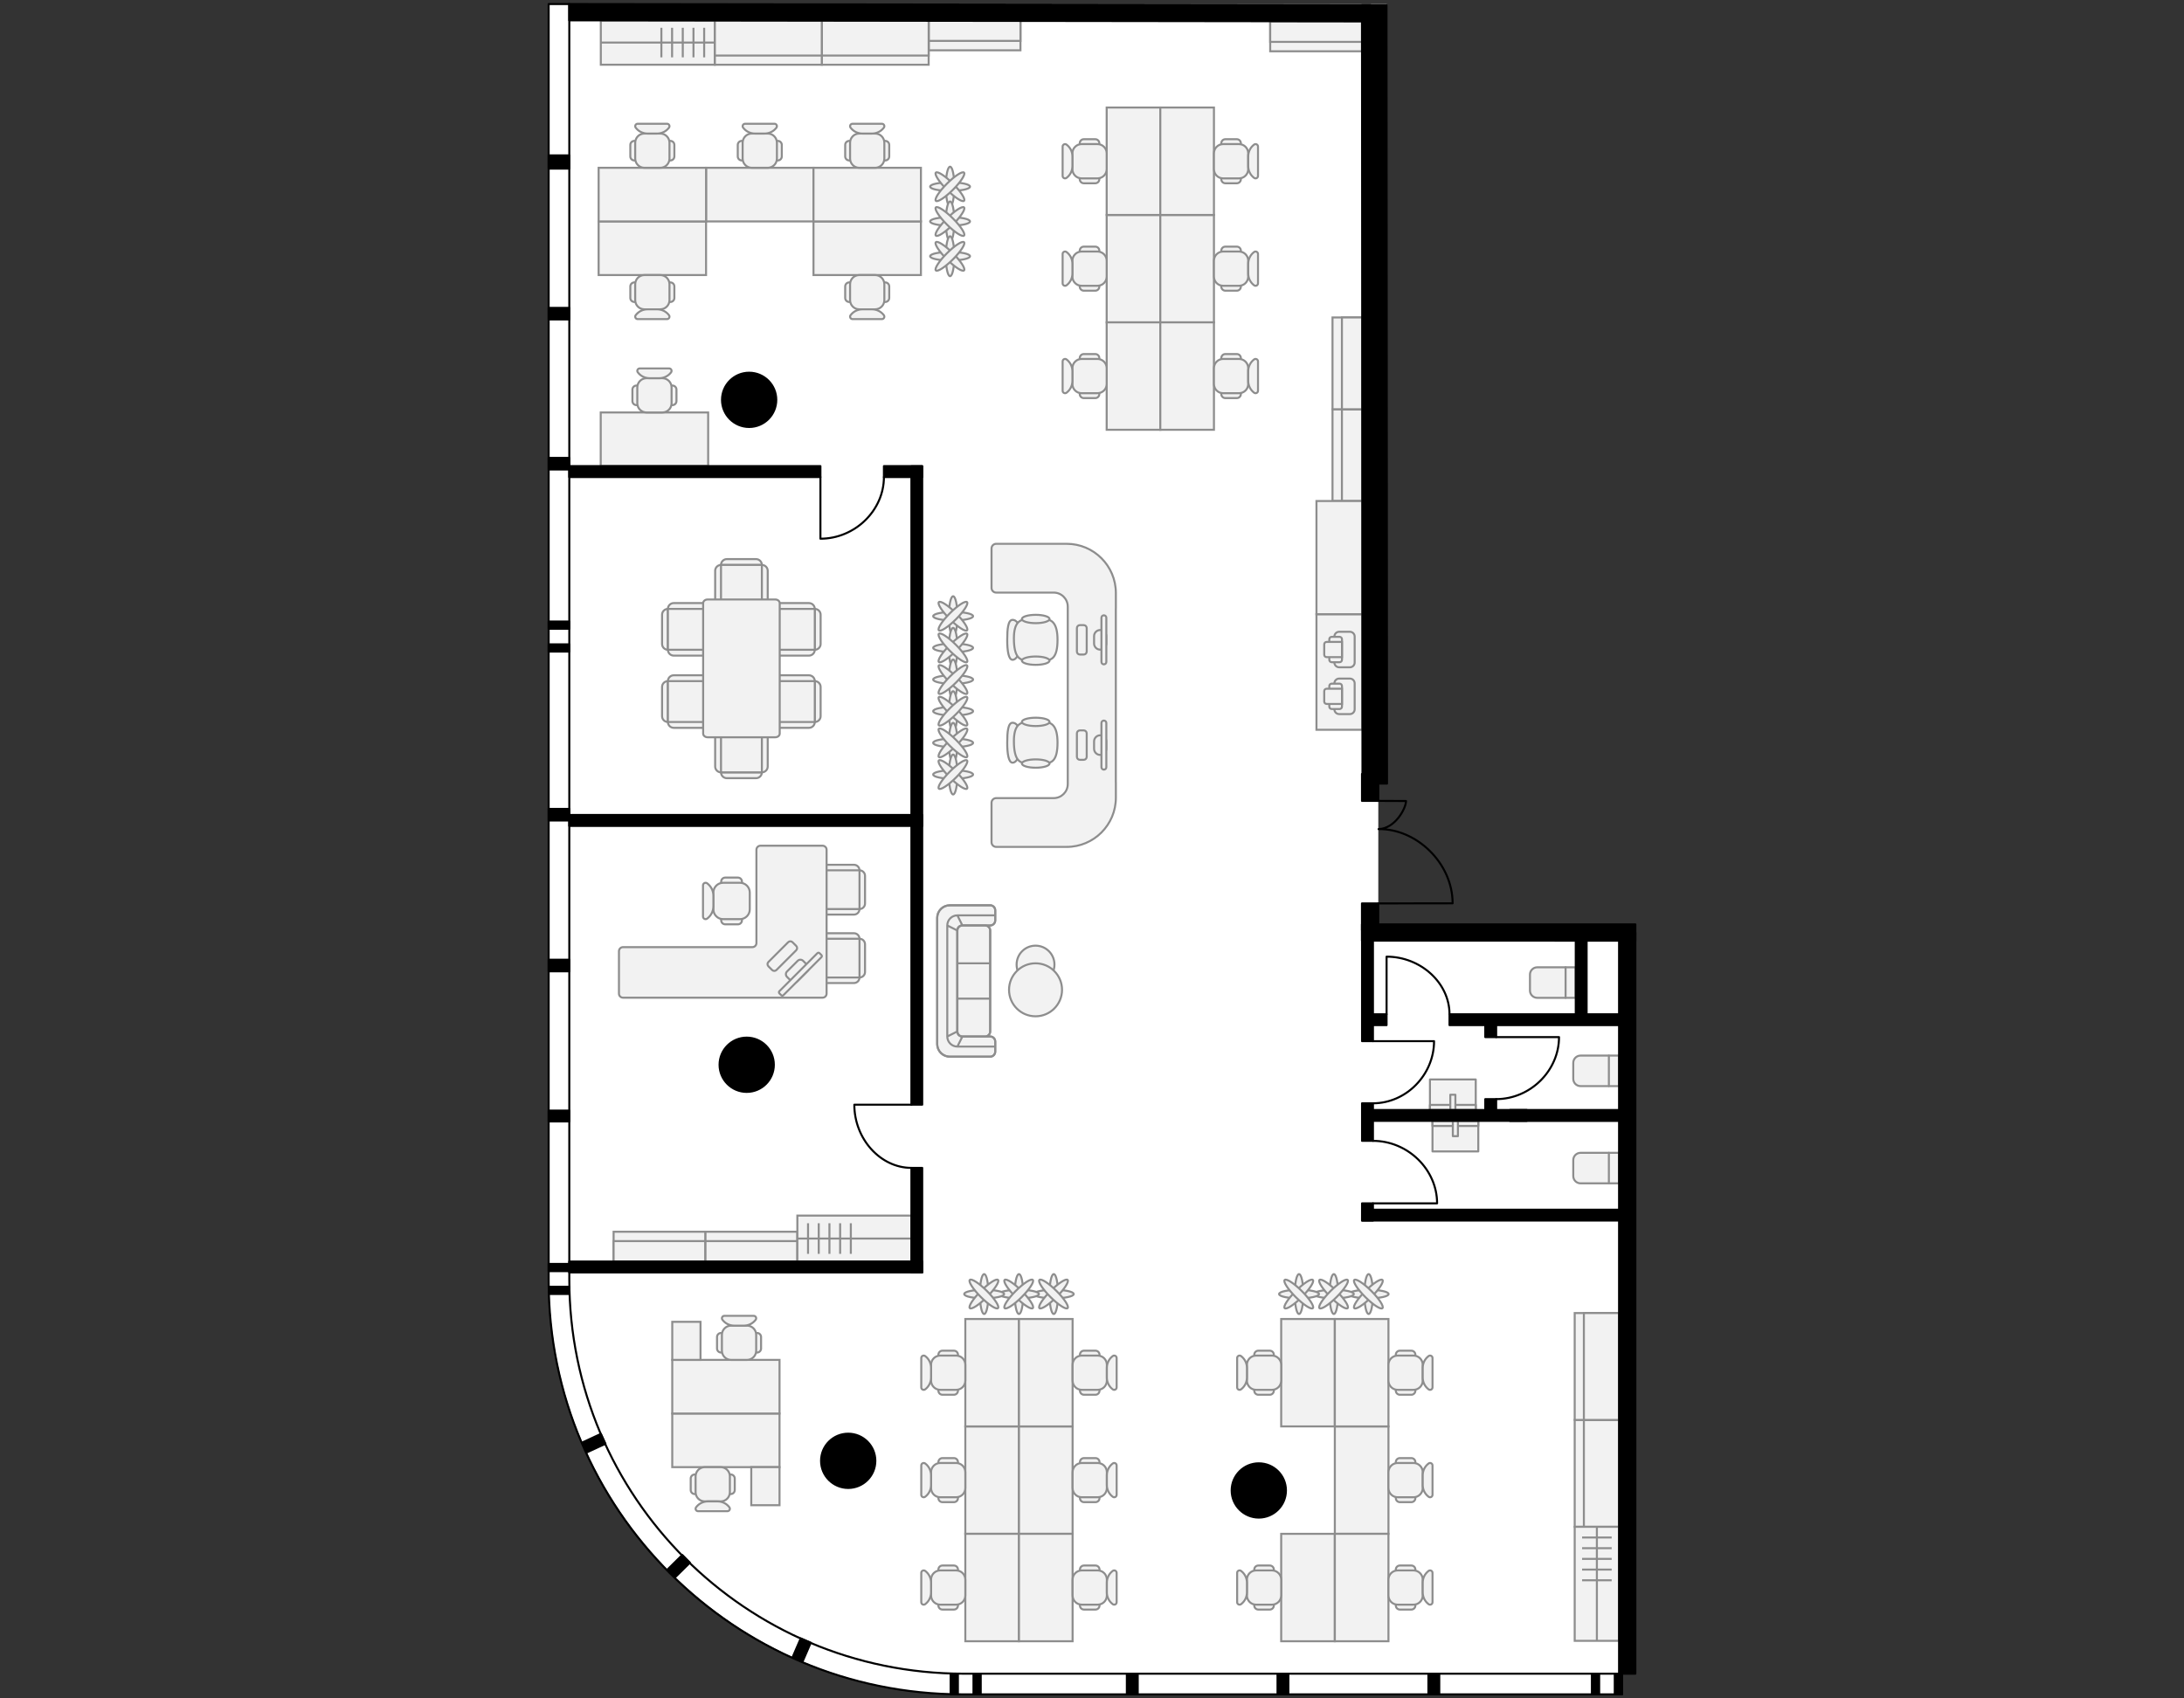 <?xml version="1.0" encoding="utf-8"?>
<!-- Generator: Adobe Illustrator 26.0.2, SVG Export Plug-In . SVG Version: 6.00 Build 0)  -->
<svg version="1.1" xmlns="http://www.w3.org/2000/svg" xmlns:xlink="http://www.w3.org/1999/xlink" x="0px" y="0px"
	 viewBox="0 0 540 420" style="enable-background:new 0 0 540 420;" xml:space="preserve">
<rect x="0" y="0" width="540" height="420" fill="#333333" stroke="none"/>
<style type="text/css">
	.st0{fill:#FFFFFF;}
	.st1{fill:none;stroke:#000000;stroke-width:0.5;stroke-linecap:round;stroke-linejoin:round;}
	.st2{fill:#F2F2F2;stroke:#8D8D8D;stroke-width:0.5;}
	.st3{fill:none;stroke:#8D8D8D;stroke-width:0.5;}
	.st4{fill:#F2F2F2;stroke:#8D8D8D;stroke-width:0.5;stroke-linecap:round;stroke-linejoin:round;}
	.st5{fill:#F2F2F2;stroke:#8D8D8D;stroke-width:0.5;stroke-linecap:round;stroke-linejoin:round;stroke-miterlimit:10;}
	.st6{fill:none;stroke:#8D8D8D;stroke-width:0.5;stroke-linecap:round;stroke-linejoin:round;stroke-miterlimit:10;}
	.st7{stroke:#000000;stroke-width:0.5;stroke-linecap:round;stroke-linejoin:round;}
	.st8{stroke:#000000;stroke-width:0.5;stroke-miterlimit:10;}
	.st9{stroke:#000000;stroke-width:0.5;stroke-linecap:round;stroke-linejoin:round;stroke-miterlimit:10;}
</style>
<g id="Floor">
	<path class="st0" d="M340.789,228.59v-34.805h2.071V1H135.654l0.126,311.557v4.111c0,56.515,46.151,102.33,102.666,102.33
		l4.506,0.001h158.094v-5.107l3.263-0.01l0.033-185.291L340.789,228.59z"/>
</g>
<g id="Windows">
	<path class="st1" d="M401.046,413.892H238.269c-53.852,0-97.507-43.655-97.507-97.507V1h-5.108v315.67
		c0,56.515,45.815,102.33,102.33,102.33h163.062V413.892z"/>
</g>
<g id="Furniture">
	<g>
		<path class="st2" d="M273.629,53.155h13.261v26.563h-13.261V53.155z"/>
		<path class="st2" d="M273.629,26.592h13.261v26.563h-13.261V26.592z"/>
		<path class="st2" d="M273.629,79.719h13.261v26.563h-13.261V79.719z"/>
		<path class="st2" d="M286.891,53.155h13.261v26.563h-13.261V53.155z"/>
		<path class="st2" d="M286.891,26.592h13.261v26.563h-13.261V26.592z"/>
		<path class="st2" d="M286.891,79.719h13.261v26.563h-13.261V79.719z"/>
		<g>
			<path class="st2" d="M305.809,98.447h-2.841c-0.552,0-1-0.448-1-1v-8.893c0-0.552,0.448-1,1-1h2.841c0.552,0,1,0.448,1,1v8.893
				C306.809,97.999,306.361,98.447,305.809,98.447z"/>
			<path class="st2" d="M306.351,97.237h-3.926c-1.255,0-2.273-1.018-2.273-2.273v-3.926c0-1.255,1.018-2.273,2.273-2.273h3.926
				c1.255,0,2.273,1.018,2.273,2.273v3.926C308.624,96.219,307.607,97.237,306.351,97.237z"/>
			<path class="st2" d="M310.077,88.885c0.399-0.299,0.968-0.015,0.968,0.484v7.262c0,0.499-0.569,0.783-0.968,0.484l0,0
				c-0.914-0.686-1.452-1.762-1.452-2.905V91.79C308.624,90.647,309.163,89.571,310.077,88.885L310.077,88.885z"/>
		</g>
		<g>
			<path class="st2" d="M305.809,71.884h-2.841c-0.552,0-1-0.448-1-1V61.99c0-0.552,0.448-1,1-1h2.841c0.552,0,1,0.448,1,1v8.893
				C306.809,71.436,306.361,71.884,305.809,71.884z"/>
			<path class="st2" d="M306.351,70.673h-3.926c-1.255,0-2.273-1.018-2.273-2.273v-3.926c0-1.255,1.018-2.273,2.273-2.273h3.926
				c1.255,0,2.273,1.018,2.273,2.273V68.4C308.624,69.655,307.607,70.673,306.351,70.673z"/>
			<path class="st2" d="M310.077,62.322c0.399-0.299,0.968-0.015,0.968,0.484v7.262c0,0.499-0.569,0.783-0.968,0.484l0,0
				c-0.914-0.686-1.452-1.762-1.452-2.905v-2.421C308.624,64.083,309.163,63.007,310.077,62.322L310.077,62.322z"/>
		</g>
		<g>
			<path class="st2" d="M305.809,45.32h-2.841c-0.552,0-1-0.448-1-1v-8.893c0-0.552,0.448-1,1-1h2.841c0.552,0,1,0.448,1,1v8.893
				C306.809,44.872,306.361,45.32,305.809,45.32z"/>
			<path class="st2" d="M306.351,44.11h-3.926c-1.255,0-2.273-1.018-2.273-2.273V37.91c0-1.255,1.018-2.273,2.273-2.273h3.926
				c1.255,0,2.273,1.018,2.273,2.273v3.926C308.624,43.092,307.607,44.11,306.351,44.11z"/>
			<path class="st2" d="M310.077,35.758c0.399-0.299,0.968-0.015,0.968,0.484v7.262c0,0.499-0.569,0.783-0.968,0.484l0,0
				c-0.914-0.686-1.452-1.762-1.452-2.905v-2.421C308.624,37.52,309.163,36.444,310.077,35.758L310.077,35.758z"/>
		</g>
		<g>
			<path class="st2" d="M267.972,98.447h2.841c0.552,0,1-0.448,1-1v-8.893c0-0.552-0.448-1-1-1h-2.841c-0.552,0-1,0.448-1,1v8.893
				C266.972,97.999,267.42,98.447,267.972,98.447z"/>
			<path class="st2" d="M267.43,97.237h3.926c1.255,0,2.273-1.018,2.273-2.273v-3.926c0-1.255-1.018-2.273-2.273-2.273h-3.926
				c-1.255,0-2.273,1.018-2.273,2.273v3.926C265.157,96.219,266.174,97.237,267.43,97.237z"/>
			<path class="st2" d="M263.704,88.885c0.914,0.686,1.452,1.762,1.452,2.905v2.421c0,1.143-0.538,2.219-1.452,2.905l0,0
				c-0.399,0.299-0.968,0.015-0.968-0.484v-7.262C262.736,88.871,263.305,88.586,263.704,88.885L263.704,88.885z"/>
		</g>
		<g>
			<path class="st2" d="M267.972,71.884h2.841c0.552,0,1-0.448,1-1V61.99c0-0.552-0.448-1-1-1h-2.841c-0.552,0-1,0.448-1,1v8.893
				C266.972,71.436,267.42,71.884,267.972,71.884z"/>
			<path class="st2" d="M267.43,70.673h3.926c1.255,0,2.273-1.018,2.273-2.273v-3.926c0-1.255-1.018-2.273-2.273-2.273h-3.926
				c-1.255,0-2.273,1.018-2.273,2.273V68.4C265.157,69.655,266.174,70.673,267.43,70.673z"/>
			<path class="st2" d="M263.704,62.322c0.914,0.686,1.452,1.762,1.452,2.905v2.421c0,1.143-0.538,2.219-1.452,2.905l0,0
				c-0.399,0.299-0.968,0.015-0.968-0.484v-7.262C262.736,62.307,263.305,62.023,263.704,62.322L263.704,62.322z"/>
		</g>
		<g>
			<path class="st2" d="M267.972,45.32h2.841c0.552,0,1-0.448,1-1v-8.893c0-0.552-0.448-1-1-1h-2.841c-0.552,0-1,0.448-1,1v8.893
				C266.972,44.872,267.42,45.32,267.972,45.32z"/>
			<path class="st2" d="M267.43,44.11h3.926c1.255,0,2.273-1.018,2.273-2.273V37.91c0-1.255-1.018-2.273-2.273-2.273h-3.926
				c-1.255,0-2.273,1.018-2.273,2.273v3.926C265.157,43.092,266.174,44.11,267.43,44.11z"/>
			<path class="st2" d="M263.704,35.758c0.914,0.686,1.452,1.762,1.452,2.905v2.421c0,1.143-0.538,2.219-1.452,2.905l0,0
				c-0.399,0.299-0.968,0.015-0.968-0.484v-7.262C262.736,35.744,263.305,35.459,263.704,35.758L263.704,35.758z"/>
		</g>
	</g>
	<g>
		<path class="st2" d="M148.53,115.261V102h26.563v13.261H148.53z"/>
		<g>
			<path class="st2" d="M167.258,96.343v2.841c0,0.552-0.448,1-1,1h-8.893c-0.552,0-1-0.448-1-1v-2.841c0-0.552,0.448-1,1-1h8.893
				C166.81,95.343,167.258,95.791,167.258,96.343z"/>
			<path class="st2" d="M166.048,95.801v3.926c0,1.255-1.018,2.273-2.273,2.273h-3.926c-1.255,0-2.273-1.018-2.273-2.273v-3.926
				c0-1.255,1.018-2.273,2.273-2.273h3.926C165.03,93.527,166.048,94.545,166.048,95.801z"/>
			<path class="st2" d="M157.696,92.075c-0.299-0.399-0.015-0.968,0.484-0.968h7.262c0.499,0,0.783,0.569,0.484,0.968l0,0
				c-0.686,0.914-1.762,1.452-2.905,1.452h-2.421C159.458,93.527,158.382,92.989,157.696,92.075L157.696,92.075z"/>
		</g>
	</g>
	<g>
		<path class="st2" d="M316.778,326.179h13.261v26.563h-13.261V326.179z"/>
		<path class="st2" d="M316.778,379.306h13.261v26.563h-13.261V379.306z"/>
		<path class="st2" d="M330.04,352.743h13.261v26.563H330.04V352.743z"/>
		<path class="st2" d="M330.039,326.179h13.261v26.563h-13.261V326.179z"/>
		<path class="st2" d="M330.039,379.306h13.261v26.563h-13.261V379.306z"/>
		<g>
			<path class="st2" d="M348.958,398.034h-2.841c-0.552,0-1-0.448-1-1v-8.893c0-0.552,0.448-1,1-1h2.841c0.552,0,1,0.448,1,1v8.893
				C349.958,397.587,349.51,398.034,348.958,398.034z"/>
			<path class="st2" d="M349.5,396.824h-3.926c-1.255,0-2.273-1.018-2.273-2.273v-3.926c0-1.255,1.018-2.273,2.273-2.273h3.926
				c1.255,0,2.273,1.018,2.273,2.273v3.926C351.773,395.806,350.756,396.824,349.5,396.824z"/>
			<path class="st2" d="M353.226,388.473c0.399-0.299,0.968-0.015,0.968,0.484v7.262c0,0.499-0.569,0.783-0.968,0.484l0,0
				c-0.914-0.686-1.452-1.762-1.452-2.905v-2.421C351.773,390.234,352.311,389.158,353.226,388.473L353.226,388.473z"/>
		</g>
		<g>
			<path class="st2" d="M348.958,371.471h-2.841c-0.552,0-1-0.448-1-1v-8.893c0-0.552,0.448-1,1-1h2.841c0.552,0,1,0.448,1,1v8.893
				C349.958,371.023,349.51,371.471,348.958,371.471z"/>
			<path class="st2" d="M349.5,370.261h-3.926c-1.255,0-2.273-1.018-2.273-2.273v-3.926c0-1.255,1.018-2.273,2.273-2.273h3.926
				c1.255,0,2.273,1.018,2.273,2.273v3.926C351.773,369.243,350.756,370.261,349.5,370.261z"/>
			<path class="st2" d="M353.226,361.909c0.399-0.299,0.968-0.015,0.968,0.484v7.262c0,0.499-0.569,0.783-0.968,0.484l0,0
				c-0.914-0.686-1.452-1.762-1.452-2.905v-2.421C351.773,363.671,352.311,362.595,353.226,361.909L353.226,361.909z"/>
		</g>
		<g>
			<path class="st2" d="M348.958,344.908h-2.841c-0.552,0-1-0.448-1-1v-8.893c0-0.552,0.448-1,1-1h2.841c0.552,0,1,0.448,1,1v8.893
				C349.958,344.46,349.51,344.908,348.958,344.908z"/>
			<path class="st2" d="M349.5,343.697h-3.926c-1.255,0-2.273-1.018-2.273-2.273v-3.926c0-1.255,1.018-2.273,2.273-2.273h3.926
				c1.255,0,2.273,1.018,2.273,2.273v3.926C351.773,342.68,350.756,343.697,349.5,343.697z"/>
			<path class="st2" d="M353.226,335.346c0.399-0.299,0.968-0.015,0.968,0.484v7.262c0,0.499-0.569,0.783-0.968,0.484l0,0
				c-0.914-0.686-1.452-1.762-1.452-2.905v-2.421C351.773,337.107,352.311,336.031,353.226,335.346L353.226,335.346z"/>
		</g>
		<g>
			<path class="st2" d="M311.121,398.034h2.841c0.552,0,1-0.448,1-1v-8.893c0-0.552-0.448-1-1-1h-2.841c-0.552,0-1,0.448-1,1v8.893
				C310.121,397.587,310.569,398.034,311.121,398.034z"/>
			<path class="st2" d="M310.579,396.824h3.926c1.255,0,2.273-1.018,2.273-2.273v-3.926c0-1.255-1.018-2.273-2.273-2.273h-3.926
				c-1.255,0-2.273,1.018-2.273,2.273v3.926C308.305,395.806,309.323,396.824,310.579,396.824z"/>
			<path class="st2" d="M306.853,388.473c0.914,0.686,1.452,1.762,1.452,2.905v2.421c0,1.143-0.538,2.219-1.452,2.905l0,0
				c-0.399,0.299-0.968,0.015-0.968-0.484v-7.262C305.885,388.458,306.454,388.174,306.853,388.473L306.853,388.473z"/>
		</g>
		<g>
			<path class="st2" d="M311.121,344.908h2.841c0.552,0,1-0.448,1-1v-8.893c0-0.552-0.448-1-1-1h-2.841c-0.552,0-1,0.448-1,1v8.893
				C310.121,344.46,310.569,344.908,311.121,344.908z"/>
			<path class="st2" d="M310.579,343.697h3.926c1.255,0,2.273-1.018,2.273-2.273v-3.926c0-1.255-1.018-2.273-2.273-2.273h-3.926
				c-1.255,0-2.273,1.018-2.273,2.273v3.926C308.305,342.68,309.323,343.697,310.579,343.697z"/>
			<path class="st2" d="M306.853,335.346c0.914,0.686,1.452,1.762,1.452,2.905v2.421c0,1.143-0.538,2.219-1.452,2.905l0,0
				c-0.399,0.299-0.968,0.015-0.968-0.484v-7.262C305.885,335.331,306.454,335.047,306.853,335.346L306.853,335.346z"/>
		</g>
	</g>
	<g>
		<g>
			<ellipse class="st2" cx="338.402" cy="320.01" rx="1.057" ry="4.931"/>
			<ellipse class="st2" cx="338.402" cy="320.01" rx="4.931" ry="1.057"/>
			
				<ellipse transform="matrix(0.707 -0.707 0.707 0.707 -127.166 333.015)" class="st2" cx="338.402" cy="320.01" rx="4.931" ry="1.057"/>
			
				<ellipse transform="matrix(0.707 -0.707 0.707 0.707 -127.166 333.015)" class="st2" cx="338.402" cy="320.01" rx="1.057" ry="4.931"/>
		</g>
		<g>
			<ellipse class="st2" cx="329.796" cy="320.01" rx="1.057" ry="4.931"/>
			<ellipse class="st2" cx="329.796" cy="320.01" rx="4.931" ry="1.057"/>
			
				<ellipse transform="matrix(0.707 -0.707 0.707 0.707 -129.686 326.93)" class="st2" cx="329.796" cy="320.01" rx="1.057" ry="4.931"/>
			
				<ellipse transform="matrix(0.707 -0.707 0.707 0.707 -129.686 326.93)" class="st2" cx="329.796" cy="320.01" rx="4.931" ry="1.057"/>
		</g>
		<g>
			<ellipse class="st2" cx="321.19" cy="320.01" rx="1.057" ry="4.931"/>
			<ellipse class="st2" cx="321.19" cy="320.01" rx="4.931" ry="1.057"/>
			
				<ellipse transform="matrix(0.707 -0.707 0.707 0.707 -132.207 320.845)" class="st2" cx="321.19" cy="320.01" rx="4.931" ry="1.057"/>
			
				<ellipse transform="matrix(0.707 -0.707 0.707 0.707 -132.207 320.845)" class="st2" cx="321.19" cy="320.01" rx="1.057" ry="4.931"/>
		</g>
	</g>
	<g>
		<path class="st2" d="M148.012,68.02V54.758h26.563V68.02H148.012z"/>
		<path class="st2" d="M201.139,68.02V54.758h26.563V68.02H201.139z"/>
		<path class="st2" d="M174.575,54.758V41.497h26.563v13.261H174.575z"/>
		<path class="st2" d="M148.012,54.758V41.497h26.563v13.261H148.012z"/>
		<path class="st2" d="M201.139,54.758V41.497h26.563v13.261H201.139z"/>
		<g>
			<path class="st2" d="M219.867,35.84v2.841c0,0.552-0.448,1-1,1h-8.893c-0.552,0-1-0.448-1-1V35.84c0-0.552,0.448-1,1-1h8.893
				C219.419,34.84,219.867,35.287,219.867,35.84z"/>
			<path class="st2" d="M218.657,35.297v3.926c0,1.255-1.018,2.273-2.273,2.273h-3.926c-1.255,0-2.273-1.018-2.273-2.273v-3.926
				c0-1.255,1.018-2.273,2.273-2.273h3.926C217.639,33.024,218.657,34.042,218.657,35.297z"/>
			<path class="st2" d="M210.305,31.572c-0.299-0.399-0.015-0.968,0.484-0.968h7.262c0.499,0,0.783,0.569,0.484,0.968l0,0
				c-0.686,0.914-1.762,1.452-2.905,1.452h-2.421C212.067,33.024,210.991,32.486,210.305,31.572L210.305,31.572z"/>
		</g>
		<g>
			<path class="st2" d="M193.304,35.84v2.841c0,0.552-0.448,1-1,1h-8.893c-0.552,0-1-0.448-1-1V35.84c0-0.552,0.448-1,1-1h8.893
				C192.856,34.84,193.304,35.287,193.304,35.84z"/>
			<path class="st2" d="M192.093,35.297v3.926c0,1.255-1.018,2.273-2.273,2.273h-3.926c-1.255,0-2.273-1.018-2.273-2.273v-3.926
				c0-1.255,1.018-2.273,2.273-2.273h3.926C191.076,33.024,192.093,34.042,192.093,35.297z"/>
			<path class="st2" d="M183.742,31.572c-0.299-0.399-0.015-0.968,0.484-0.968h7.262c0.499,0,0.783,0.569,0.484,0.968l0,0
				c-0.686,0.914-1.762,1.452-2.905,1.452h-2.421C185.503,33.024,184.427,32.486,183.742,31.572L183.742,31.572z"/>
		</g>
		<g>
			<path class="st2" d="M166.74,35.84v2.841c0,0.552-0.448,1-1,1h-8.893c-0.552,0-1-0.448-1-1V35.84c0-0.552,0.448-1,1-1h8.893
				C166.293,34.84,166.74,35.287,166.74,35.84z"/>
			<path class="st2" d="M165.53,35.297v3.926c0,1.255-1.018,2.273-2.273,2.273h-3.926c-1.255,0-2.273-1.018-2.273-2.273v-3.926
				c0-1.255,1.018-2.273,2.273-2.273h3.926C164.512,33.024,165.53,34.042,165.53,35.297z"/>
			<path class="st2" d="M157.178,31.572c-0.299-0.399-0.015-0.968,0.484-0.968h7.262c0.499,0,0.783,0.569,0.484,0.968l0,0
				c-0.686,0.914-1.762,1.452-2.905,1.452h-2.421C158.94,33.024,157.864,32.486,157.178,31.572L157.178,31.572z"/>
		</g>
		<g>
			<path class="st2" d="M219.867,73.677v-2.841c0-0.552-0.448-1-1-1h-8.893c-0.552,0-1,0.448-1,1v2.841c0,0.552,0.448,1,1,1h8.893
				C219.419,74.677,219.867,74.229,219.867,73.677z"/>
			<path class="st2" d="M218.657,74.219v-3.926c0-1.255-1.018-2.273-2.273-2.273h-3.926c-1.255,0-2.273,1.018-2.273,2.273v3.926
				c0,1.255,1.018,2.273,2.273,2.273h3.926C217.639,76.492,218.657,75.474,218.657,74.219z"/>
			<path class="st2" d="M210.305,77.945c0.686-0.914,1.762-1.452,2.905-1.452h2.421c1.143,0,2.219,0.538,2.905,1.452l0,0
				c0.299,0.399,0.015,0.968-0.484,0.968h-7.262C210.291,78.913,210.006,78.343,210.305,77.945L210.305,77.945z"/>
		</g>
		<g>
			<path class="st2" d="M166.74,73.677v-2.841c0-0.552-0.448-1-1-1h-8.893c-0.552,0-1,0.448-1,1v2.841c0,0.552,0.448,1,1,1h8.893
				C166.293,74.677,166.74,74.229,166.74,73.677z"/>
			<path class="st2" d="M165.53,74.219v-3.926c0-1.255-1.018-2.273-2.273-2.273h-3.926c-1.255,0-2.273,1.018-2.273,2.273v3.926
				c0,1.255,1.018,2.273,2.273,2.273h3.926C164.512,76.492,165.53,75.474,165.53,74.219z"/>
			<path class="st2" d="M157.178,77.945c0.686-0.914,1.762-1.452,2.905-1.452h2.421c1.143,0,2.219,0.538,2.905,1.452l0,0
				c0.299,0.399,0.015,0.968-0.484,0.968h-7.262C157.164,78.913,156.879,78.343,157.178,77.945L157.178,77.945z"/>
		</g>
		<g>
			<g>
				<ellipse class="st2" cx="234.907" cy="46.152" rx="4.931" ry="1.057"/>
				<ellipse class="st2" cx="234.907" cy="46.152" rx="1.057" ry="4.931"/>
				
					<ellipse transform="matrix(0.707 -0.707 0.707 0.707 36.168 179.622)" class="st2" cx="234.907" cy="46.152" rx="1.057" ry="4.931"/>
				
					<ellipse transform="matrix(0.707 -0.707 0.707 0.707 36.168 179.622)" class="st2" cx="234.907" cy="46.152" rx="4.931" ry="1.057"/>
			</g>
			<g>
				<ellipse class="st2" cx="234.907" cy="54.758" rx="4.931" ry="1.057"/>
				<ellipse class="st2" cx="234.907" cy="54.758" rx="1.057" ry="4.931"/>
				
					<ellipse transform="matrix(0.707 -0.707 0.707 0.707 30.083 182.143)" class="st2" cx="234.907" cy="54.758" rx="4.931" ry="1.057"/>
				
					<ellipse transform="matrix(0.707 -0.707 0.707 0.707 30.083 182.143)" class="st2" cx="234.907" cy="54.758" rx="1.057" ry="4.931"/>
			</g>
			<g>
				<ellipse class="st2" cx="234.907" cy="63.364" rx="4.931" ry="1.057"/>
				<ellipse class="st2" cx="234.907" cy="63.364" rx="1.057" ry="4.931"/>
				
					<ellipse transform="matrix(0.707 -0.707 0.707 0.707 23.998 184.663)" class="st2" cx="234.907" cy="63.364" rx="1.057" ry="4.931"/>
				
					<ellipse transform="matrix(0.707 -0.707 0.707 0.707 23.998 184.663)" class="st2" cx="234.907" cy="63.364" rx="4.931" ry="1.057"/>
			</g>
		</g>
	</g>
	<g>
		<path class="st2" d="M238.679,352.743h13.261v26.563h-13.261V352.743z"/>
		<path class="st2" d="M238.679,326.179h13.261v26.563h-13.261V326.179z"/>
		<path class="st2" d="M238.679,379.306h13.261v26.563h-13.261V379.306z"/>
		<path class="st2" d="M251.941,352.743h13.261v26.563h-13.261V352.743z"/>
		<path class="st2" d="M251.941,326.179h13.261v26.563h-13.261V326.179z"/>
		<path class="st2" d="M251.941,379.306h13.261v26.563h-13.261V379.306z"/>
		<g>
			<path class="st2" d="M270.859,398.034h-2.841c-0.552,0-1-0.448-1-1v-8.893c0-0.552,0.448-1,1-1h2.841c0.552,0,1,0.448,1,1v8.893
				C271.859,397.587,271.411,398.034,270.859,398.034z"/>
			<path class="st2" d="M271.402,396.824h-3.926c-1.255,0-2.273-1.018-2.273-2.273v-3.926c0-1.255,1.018-2.273,2.273-2.273h3.926
				c1.255,0,2.273,1.018,2.273,2.273v3.926C273.675,395.806,272.657,396.824,271.402,396.824z"/>
			<path class="st2" d="M275.127,388.473c0.399-0.299,0.968-0.015,0.968,0.484v7.262c0,0.499-0.569,0.783-0.968,0.484l0,0
				c-0.914-0.686-1.452-1.762-1.452-2.905v-2.421C273.675,390.234,274.213,389.158,275.127,388.473L275.127,388.473z"/>
		</g>
		<g>
			<path class="st2" d="M270.859,371.471h-2.841c-0.552,0-1-0.448-1-1v-8.893c0-0.552,0.448-1,1-1h2.841c0.552,0,1,0.448,1,1v8.893
				C271.859,371.023,271.411,371.471,270.859,371.471z"/>
			<path class="st2" d="M271.402,370.261h-3.926c-1.255,0-2.273-1.018-2.273-2.273v-3.926c0-1.255,1.018-2.273,2.273-2.273h3.926
				c1.255,0,2.273,1.018,2.273,2.273v3.926C273.675,369.243,272.657,370.261,271.402,370.261z"/>
			<path class="st2" d="M275.127,361.909c0.399-0.299,0.968-0.015,0.968,0.484v7.262c0,0.499-0.569,0.783-0.968,0.484l0,0
				c-0.914-0.686-1.452-1.762-1.452-2.905v-2.421C273.675,363.671,274.213,362.595,275.127,361.909L275.127,361.909z"/>
		</g>
		<g>
			<path class="st2" d="M270.859,344.908h-2.841c-0.552,0-1-0.448-1-1v-8.893c0-0.552,0.448-1,1-1h2.841c0.552,0,1,0.448,1,1v8.893
				C271.859,344.46,271.411,344.908,270.859,344.908z"/>
			<path class="st2" d="M271.402,343.697h-3.926c-1.255,0-2.273-1.018-2.273-2.273v-3.926c0-1.255,1.018-2.273,2.273-2.273h3.926
				c1.255,0,2.273,1.018,2.273,2.273v3.926C273.675,342.68,272.657,343.697,271.402,343.697z"/>
			<path class="st2" d="M275.127,335.346c0.399-0.299,0.968-0.015,0.968,0.484v7.262c0,0.499-0.569,0.783-0.968,0.484l0,0
				c-0.914-0.686-1.452-1.762-1.452-2.905v-2.421C273.675,337.107,274.213,336.031,275.127,335.346L275.127,335.346z"/>
		</g>
		<g>
			<path class="st2" d="M233.022,398.034h2.841c0.552,0,1-0.448,1-1v-8.893c0-0.552-0.448-1-1-1h-2.841c-0.552,0-1,0.448-1,1v8.893
				C232.022,397.587,232.47,398.034,233.022,398.034z"/>
			<path class="st2" d="M232.48,396.824h3.926c1.255,0,2.273-1.018,2.273-2.273v-3.926c0-1.255-1.018-2.273-2.273-2.273h-3.926
				c-1.255,0-2.273,1.018-2.273,2.273v3.926C230.207,395.806,231.225,396.824,232.48,396.824z"/>
			<path class="st2" d="M228.754,388.473c0.914,0.686,1.452,1.762,1.452,2.905v2.421c0,1.143-0.538,2.219-1.452,2.905l0,0
				c-0.399,0.299-0.968,0.015-0.968-0.484v-7.262C227.786,388.458,228.356,388.174,228.754,388.473L228.754,388.473z"/>
		</g>
		<g>
			<path class="st2" d="M233.022,371.471h2.841c0.552,0,1-0.448,1-1v-8.893c0-0.552-0.448-1-1-1h-2.841c-0.552,0-1,0.448-1,1v8.893
				C232.022,371.023,232.47,371.471,233.022,371.471z"/>
			<path class="st2" d="M232.48,370.261h3.926c1.255,0,2.273-1.018,2.273-2.273v-3.926c0-1.255-1.018-2.273-2.273-2.273h-3.926
				c-1.255,0-2.273,1.018-2.273,2.273v3.926C230.207,369.243,231.225,370.261,232.48,370.261z"/>
			<path class="st2" d="M228.754,361.909c0.914,0.686,1.452,1.762,1.452,2.905v2.421c0,1.143-0.538,2.219-1.452,2.905l0,0
				c-0.399,0.299-0.968,0.015-0.968-0.484v-7.262C227.786,361.895,228.356,361.61,228.754,361.909L228.754,361.909z"/>
		</g>
		<g>
			<path class="st2" d="M233.022,344.908h2.841c0.552,0,1-0.448,1-1v-8.893c0-0.552-0.448-1-1-1h-2.841c-0.552,0-1,0.448-1,1v8.893
				C232.022,344.46,232.47,344.908,233.022,344.908z"/>
			<path class="st2" d="M232.48,343.697h3.926c1.255,0,2.273-1.018,2.273-2.273v-3.926c0-1.255-1.018-2.273-2.273-2.273h-3.926
				c-1.255,0-2.273,1.018-2.273,2.273v3.926C230.207,342.68,231.225,343.697,232.48,343.697z"/>
			<path class="st2" d="M228.754,335.346c0.914,0.686,1.452,1.762,1.452,2.905v2.421c0,1.143-0.538,2.219-1.452,2.905l0,0
				c-0.399,0.299-0.968,0.015-0.968-0.484v-7.262C227.786,335.331,228.356,335.047,228.754,335.346L228.754,335.346z"/>
		</g>
	</g>
	<g>
		<g>
			<ellipse class="st2" cx="260.547" cy="320.01" rx="1.057" ry="4.931"/>
			<ellipse class="st2" cx="260.547" cy="320.01" rx="4.931" ry="1.057"/>
			
				<ellipse transform="matrix(0.707 -0.707 0.707 0.707 -149.969 277.963)" class="st2" cx="260.547" cy="320.01" rx="4.931" ry="1.057"/>
			
				<ellipse transform="matrix(0.707 -0.707 0.707 0.707 -149.969 277.963)" class="st2" cx="260.547" cy="320.01" rx="1.057" ry="4.931"/>
		</g>
		<g>
			<ellipse class="st2" cx="251.941" cy="320.01" rx="1.057" ry="4.931"/>
			<ellipse class="st2" cx="251.941" cy="320.01" rx="4.931" ry="1.057"/>
			
				<ellipse transform="matrix(0.707 -0.707 0.707 0.707 -152.49 271.878)" class="st2" cx="251.941" cy="320.01" rx="1.057" ry="4.931"/>
			
				<ellipse transform="matrix(0.707 -0.707 0.707 0.707 -152.49 271.878)" class="st2" cx="251.941" cy="320.01" rx="4.931" ry="1.057"/>
		</g>
		<g>
			<ellipse class="st2" cx="243.335" cy="320.01" rx="1.057" ry="4.931"/>
			<ellipse class="st2" cx="243.335" cy="320.01" rx="4.931" ry="1.057"/>
			
				<ellipse transform="matrix(0.707 -0.707 0.707 0.707 -155.01 265.793)" class="st2" cx="243.335" cy="320.01" rx="4.931" ry="1.057"/>
			
				<ellipse transform="matrix(0.707 -0.707 0.707 0.707 -155.01 265.793)" class="st2" cx="243.335" cy="320.01" rx="1.057" ry="4.931"/>
		</g>
	</g>
	<g>
		<g>
			<rect x="389.35" y="351.137" class="st2" width="10.968" height="26.431"/>
			<rect x="391.62" y="351.137" class="st2" width="8.697" height="26.431"/>
		</g>
		<g>
			<rect x="389.35" y="324.706" class="st2" width="10.968" height="26.431"/>
			<rect x="391.62" y="324.706" class="st2" width="8.697" height="26.431"/>
		</g>
		<g>
			<rect x="389.35" y="377.568" class="st2" width="10.968" height="28.198"/>
			<line class="st3" x1="391.178" y1="380.213" x2="398.489" y2="380.213"/>
			<line class="st3" x1="391.178" y1="382.857" x2="398.489" y2="382.857"/>
			<line class="st3" x1="391.178" y1="385.502" x2="398.489" y2="385.502"/>
			<line class="st3" x1="391.178" y1="388.147" x2="398.489" y2="388.147"/>
			<line class="st3" x1="391.178" y1="390.791" x2="398.489" y2="390.791"/>
			<line class="st3" x1="394.833" y1="377.568" x2="394.833" y2="405.766"/>
		</g>
	</g>
	<g>
		<g id="Диван_00000005951554749161252250000009504419119554576318_">
			<path class="st2" d="M234.842,223.869c-1.723,0-3.12,1.397-3.12,3.12v31.198c0,1.723,1.397,3.12,3.12,3.12h9.983
				c0.689,0,1.248-0.558,1.248-1.248v-2.496c0-0.689-0.559-1.248-1.248-1.248h-6.864c-0.689,0-1.248-0.558-1.248-1.248v-24.959
				c0-0.689,0.559-1.248,1.248-1.248h6.864c0.689,0,1.248-0.558,1.248-1.248v-2.496c0-0.689-0.559-1.248-1.248-1.248H234.842z"/>
			<path class="st2" d="M237.962,228.861c-0.689,0-1.248,0.558-1.248,1.248v8.112v8.736v8.112c0,0.689,0.559,1.248,1.248,1.248
				h5.616c0.689,0,1.248-0.558,1.248-1.248v-8.112v-8.736v-8.112c0-0.689-0.559-1.248-1.248-1.248H237.962z"/>
			<path class="st3" d="M246.073,227.613v-2.496c0-0.689-0.559-1.248-1.248-1.248h-9.983c-1.723,0-3.12,1.397-3.12,3.12v31.198
				c0,1.723,1.397,3.12,3.12,3.12h9.983c0.689,0,1.248-0.558,1.248-1.248v-2.496 M237.962,256.316h6.864
				c0.689,0,1.248,0.558,1.248,1.248 M236.714,258.811h9.359v-1.248 M236.714,255.068v-24.959 M237.962,228.861
				c-0.689,0-1.248,0.558-1.248,1.248 M236.714,238.221v-8.112 M234.218,228.861l2.496,1.248 M246.073,227.613
				c0,0.689-0.559,1.248-1.248,1.248h-6.864 M244.825,238.221v-8.112c0-0.689-0.559-1.248-1.248-1.248h-5.616 M236.714,226.365
				l1.248,2.496 M236.714,226.365h9.359v1.248 M237.962,256.316c-0.689,0-1.248-0.558-1.248-1.248 M236.714,246.956v8.112
				 M234.218,256.316l2.496-1.248 M244.825,246.956v8.112c0,0.689-0.559,1.248-1.248,1.248h-5.616 M236.714,258.811l1.248-2.496
				 M234.218,228.861v27.454 M236.714,258.811c-1.378,0-2.496-1.117-2.496-2.496 M236.714,226.365c-1.378,0-2.496,1.118-2.496,2.496
				 M244.825,238.221h-8.112 M236.714,246.956v-8.736 M244.825,246.956v-8.736 M244.825,246.956h-8.112"/>
		</g>
		<g id="Столик_00000176740853729442922540000004828366919722373029_">
			<circle id="Ellipse_10_00000065065295533466318190000013697929693465025460_" class="st2" cx="256.039" cy="238.533" r="4.68"/>
			<circle id="Ellipse_9_00000096754152418673295220000006170214796962908341_" class="st2" cx="256.039" cy="244.772" r="6.552"/>
		</g>
	</g>
	<g>
		<g>
			<ellipse class="st2" cx="235.663" cy="152.38" rx="4.931" ry="1.057"/>
			<ellipse class="st2" cx="235.663" cy="152.38" rx="1.057" ry="4.931"/>
			
				<ellipse transform="matrix(0.707 -0.707 0.707 0.707 -38.725 211.27)" class="st2" cx="235.663" cy="152.38" rx="1.057" ry="4.931"/>
			
				<ellipse transform="matrix(0.707 -0.707 0.707 0.707 -38.725 211.27)" class="st2" cx="235.663" cy="152.38" rx="4.931" ry="1.057"/>
		</g>
		<g>
			<ellipse class="st2" cx="235.663" cy="160.211" rx="4.931" ry="1.057"/>
			<ellipse class="st2" cx="235.663" cy="160.211" rx="1.057" ry="4.931"/>
			
				<ellipse transform="matrix(0.707 -0.707 0.707 0.707 -44.262 213.563)" class="st2" cx="235.663" cy="160.211" rx="4.931" ry="1.057"/>
			
				<ellipse transform="matrix(0.707 -0.707 0.707 0.707 -44.262 213.563)" class="st2" cx="235.663" cy="160.211" rx="1.057" ry="4.931"/>
		</g>
		<g>
			<ellipse class="st2" cx="235.663" cy="168.042" rx="4.931" ry="1.057"/>
			<ellipse class="st2" cx="235.663" cy="168.042" rx="1.057" ry="4.931"/>
			
				<ellipse transform="matrix(0.707 -0.707 0.707 0.707 -49.799 215.857)" class="st2" cx="235.663" cy="168.042" rx="1.057" ry="4.931"/>
			
				<ellipse transform="matrix(0.707 -0.707 0.707 0.707 -49.799 215.857)" class="st2" cx="235.663" cy="168.042" rx="4.931" ry="1.057"/>
		</g>
		<g>
			<ellipse class="st2" cx="235.663" cy="175.872" rx="4.931" ry="1.057"/>
			<ellipse class="st2" cx="235.663" cy="175.872" rx="1.057" ry="4.931"/>
			
				<ellipse transform="matrix(0.707 -0.707 0.707 0.707 -55.337 218.151)" class="st2" cx="235.663" cy="175.872" rx="1.057" ry="4.931"/>
			
				<ellipse transform="matrix(0.707 -0.707 0.707 0.707 -55.337 218.151)" class="st2" cx="235.663" cy="175.872" rx="4.931" ry="1.057"/>
		</g>
		<g>
			<ellipse class="st2" cx="235.663" cy="183.703" rx="4.931" ry="1.057"/>
			<ellipse class="st2" cx="235.663" cy="183.703" rx="1.057" ry="4.931"/>
			
				<ellipse transform="matrix(0.707 -0.707 0.707 0.707 -60.874 220.444)" class="st2" cx="235.663" cy="183.703" rx="4.931" ry="1.057"/>
			
				<ellipse transform="matrix(0.707 -0.707 0.707 0.707 -60.874 220.444)" class="st2" cx="235.663" cy="183.703" rx="1.057" ry="4.931"/>
		</g>
		<g>
			<ellipse class="st2" cx="235.663" cy="191.534" rx="4.931" ry="1.057"/>
			<ellipse class="st2" cx="235.663" cy="191.534" rx="1.057" ry="4.931"/>
			
				<ellipse transform="matrix(0.707 -0.707 0.707 0.707 -66.411 222.738)" class="st2" cx="235.663" cy="191.534" rx="1.057" ry="4.931"/>
			
				<ellipse transform="matrix(0.707 -0.707 0.707 0.707 -66.411 222.738)" class="st2" cx="235.663" cy="191.534" rx="4.931" ry="1.057"/>
		</g>
	</g>
	<g>
		<path class="st4" d="M264.007,193.889c0,1.921-1.557,3.478-3.478,3.478h-14.212c-0.64,0-1.159,0.519-1.159,1.159v9.749
			c0,0.64,0.519,1.159,1.159,1.159l17.41,0c6.723,0,12.174-5.45,12.174-12.174v-3.784h-0.009v-43.039h0.009v-3.784
			c0-6.723-5.45-12.174-12.174-12.174h-17.41c-0.64,0-1.159,0.519-1.159,1.159v9.749c0,0.64,0.519,1.159,1.159,1.159h14.212
			c1.921,0,3.478,1.557,3.478,3.478V193.889z"/>
		<g>
			<path class="st4" d="M267.948,187.897h-0.939c-0.411,0-0.743-0.333-0.743-0.743v-5.792c0-0.411,0.333-0.743,0.743-0.743h0.939
				c0.411,0,0.743,0.333,0.743,0.743v5.792C268.692,187.564,268.359,187.897,267.948,187.897z"/>
			<path class="st4" d="M272.028,186.684L272.028,186.684c-0.838,0-1.516-0.679-1.516-1.516v-1.82c0-0.838,0.679-1.516,1.516-1.516
				l0,0c0.838,0,1.516,0.679,1.516,1.516v1.82C273.544,186.005,272.865,186.684,272.028,186.684z"/>
			<path class="st4" d="M272.938,190.323L272.938,190.323c-0.335,0-0.607-0.272-0.607-0.607v-10.919
				c0-0.335,0.272-0.607,0.607-0.607l0,0c0.335,0,0.607,0.272,0.607,0.607v10.919C273.544,190.052,273.273,190.323,272.938,190.323z
				"/>
		</g>
		<g>
			<path class="st4" d="M267.948,161.865h-0.939c-0.411,0-0.743-0.333-0.743-0.743v-5.792c0-0.411,0.333-0.743,0.743-0.743h0.939
				c0.411,0,0.743,0.333,0.743,0.743v5.792C268.692,161.532,268.359,161.865,267.948,161.865z"/>
			<path class="st4" d="M272.028,160.652L272.028,160.652c-0.838,0-1.516-0.679-1.516-1.516v-1.82c0-0.838,0.679-1.516,1.516-1.516
				l0,0c0.838,0,1.516,0.679,1.516,1.516v1.82C273.544,159.973,272.865,160.652,272.028,160.652z"/>
			<path class="st4" d="M272.938,164.292L272.938,164.292c-0.335,0-0.607-0.272-0.607-0.607v-10.919
				c0-0.335,0.272-0.607,0.607-0.607l0,0c0.335,0,0.607,0.272,0.607,0.607v10.919C273.544,164.02,273.273,164.292,272.938,164.292z"
				/>
		</g>
		<g>
			<path class="st4" d="M252.667,183.667c0,1.064-0.759,4.94-2.301,4.94c-0.994,0-1.328-2.211-1.328-4.939s0.218-4.939,1.328-4.939
				C252.183,178.729,252.667,182.448,252.667,183.667z"/>
			<path class="st4" d="M258.496,188.714h-4.734c-1.601,0-3.072-0.678-3.072-5.424c0-3.903,1.471-4.668,3.072-4.668l4.734,0
				c1.601,0,2.98,0.996,2.98,5.046C261.476,188.013,260.097,188.714,258.496,188.714z"/>
			<ellipse class="st4" cx="256.083" cy="178.515" rx="3.416" ry="1.031"/>
			<ellipse class="st4" cx="256.083" cy="188.821" rx="3.416" ry="1.031"/>
		</g>
		<g>
			<path class="st4" d="M252.667,158.225c0,1.064-0.759,4.94-2.301,4.94c-0.994,0-1.328-2.211-1.328-4.939
				c0-2.728,0.218-4.939,1.328-4.939C252.183,153.287,252.667,157.006,252.667,158.225z"/>
			<path class="st4" d="M258.496,163.272h-4.734c-1.601,0-3.072-0.678-3.072-5.424c0-3.903,1.471-4.668,3.072-4.668h4.734
				c1.601,0,2.98,0.996,2.98,5.046C261.476,162.571,260.097,163.272,258.496,163.272z"/>
			<ellipse class="st4" cx="256.083" cy="153.073" rx="3.416" ry="1.031"/>
			<ellipse class="st4" cx="256.083" cy="163.379" rx="3.416" ry="1.031"/>
		</g>
	</g>
	<g>
		<rect x="314.061" y="5.281" class="st2" width="22.698" height="7.4"/>
		<rect x="314.061" y="5.281" class="st2" width="22.698" height="5.073"/>
	</g>
	<g>
		<g>
			
				<rect x="157.169" y="-3.575" transform="matrix(-1.836970e-16 1 -1 -1.836970e-16 173.176 -152.129)" class="st2" width="10.968" height="28.198"/>
			<line class="st3" x1="174.107" y1="6.868" x2="174.107" y2="14.18"/>
			<line class="st3" x1="171.462" y1="6.868" x2="171.462" y2="14.18"/>
			<line class="st3" x1="168.818" y1="6.868" x2="168.818" y2="14.18"/>
			<line class="st3" x1="166.173" y1="6.868" x2="166.173" y2="14.18"/>
			<line class="st3" x1="163.528" y1="6.868" x2="163.528" y2="14.18"/>
			<line class="st3" x1="176.752" y1="10.524" x2="148.553" y2="10.524"/>
		</g>
		<g>
			<rect x="229.614" y="5.04" class="st2" width="22.698" height="7.4"/>
			<rect x="229.614" y="5.04" class="st2" width="22.698" height="5.073"/>
		</g>
		<g>
			<rect x="203.183" y="5.04" class="st2" width="26.431" height="10.968"/>
			<rect x="203.183" y="5.04" class="st2" width="26.431" height="8.697"/>
		</g>
		<g>
			<rect x="176.752" y="5.04" class="st2" width="26.431" height="10.968"/>
			<rect x="176.752" y="5.04" class="st2" width="26.431" height="8.697"/>
		</g>
	</g>
	<g>
		<g>
			<rect x="329.467" y="101.202" class="st2" width="7.4" height="22.698"/>
			<rect x="331.794" y="101.202" class="st2" width="5.073" height="22.698"/>
		</g>
		<g>
			<rect x="329.467" y="78.505" class="st2" width="7.4" height="22.698"/>
			<rect x="331.794" y="78.505" class="st2" width="5.073" height="22.698"/>
		</g>
		<g>
			<rect x="325.498" y="151.886" class="st2" width="11.369" height="28.582"/>
			<rect x="325.498" y="123.9" class="st2" width="11.369" height="27.986"/>
			<g>
				<path class="st2" d="M333.758,165.015h-2.641c-0.656,0-1.189-0.532-1.189-1.189v-6.405c0-0.656,0.532-1.189,1.189-1.189h2.641
					c0.656,0,1.189,0.532,1.189,1.189v6.405C334.946,164.482,334.414,165.015,333.758,165.015z"/>
				<path class="st2" d="M331.215,163.76h-1.948c-0.328,0-0.594-0.266-0.594-0.594v-5.085c0-0.328,0.266-0.594,0.594-0.594h1.948
					c0.328,0,0.594,0.266,0.594,0.594v5.085C331.81,163.494,331.544,163.76,331.215,163.76z"/>
				<path class="st2" d="M328.013,162.505h3.797v-3.764h-3.797c-0.328,0-0.594,0.266-0.594,0.594v2.575
					C327.418,162.239,327.685,162.505,328.013,162.505z"/>
			</g>
			<g>
				<path class="st2" d="M333.758,176.59h-2.641c-0.656,0-1.189-0.532-1.189-1.189v-6.405c0-0.656,0.532-1.189,1.189-1.189h2.641
					c0.656,0,1.189,0.532,1.189,1.189v6.405C334.946,176.058,334.414,176.59,333.758,176.59z"/>
				<path class="st2" d="M331.215,175.335h-1.948c-0.328,0-0.594-0.266-0.594-0.594v-5.085c0-0.328,0.266-0.594,0.594-0.594h1.948
					c0.328,0,0.594,0.266,0.594,0.594v5.085C331.81,175.069,331.544,175.335,331.215,175.335z"/>
				<path class="st2" d="M328.013,174.081h3.797v-3.764h-3.797c-0.328,0-0.594,0.266-0.594,0.594v2.575
					C327.418,173.814,327.685,174.081,328.013,174.081z"/>
			</g>
		</g>
	</g>
	<g>
		<g>
			<g>
				<rect x="151.715" y="304.601" class="st2" width="22.716" height="7.36"/>
				<rect x="151.715" y="306.915" class="st2" width="22.716" height="5.045"/>
			</g>
			<g>
				<rect x="174.431" y="304.601" class="st2" width="22.716" height="7.36"/>
				<rect x="174.431" y="306.915" class="st2" width="22.716" height="5.045"/>
			</g>
		</g>
		<g>
			
				<rect x="205.571" y="292.186" transform="matrix(6.123234e-17 -1 1 6.123234e-17 -95.038 517.532)" class="st2" width="11.351" height="28.198"/>
			<line class="st3" x1="199.792" y1="310.069" x2="199.792" y2="302.501"/>
			<line class="st3" x1="202.437" y1="310.069" x2="202.437" y2="302.501"/>
			<line class="st3" x1="205.081" y1="310.069" x2="205.081" y2="302.501"/>
			<line class="st3" x1="207.726" y1="310.069" x2="207.726" y2="302.501"/>
			<line class="st3" x1="210.371" y1="310.069" x2="210.371" y2="302.501"/>
			<line class="st3" x1="197.147" y1="306.285" x2="225.346" y2="306.285"/>
		</g>
	</g>
	<g>
		<g>
			<path class="st4" d="M212.512,224.804c0.757,0,1.37-0.613,1.37-1.369v-6.843c0-0.756-0.613-1.369-1.37-1.369h-8.22
				c-0.757,0-1.37,0.613-1.37,1.369v6.843c0,0.756,0.613,1.369,1.37,1.369H212.512z"/>
			<path class="st4" d="M212.512,215.224c0-0.756-0.613-1.369-1.37-1.369h-6.85c-0.757,0-1.37,0.613-1.37,1.369v9.58
				c0,0.756,0.613,1.369,1.37,1.369h6.85c0.757,0,1.37-0.613,1.37-1.369V215.224z"/>
			<path class="st4" d="M212.512,224.804v-9.58h-8.22c-0.757,0-1.37,0.613-1.37,1.369v6.843c0,0.756,0.613,1.369,1.37,1.369H212.512
				z"/>
		</g>
		<g>
			<path class="st4" d="M212.512,241.73c0.757,0,1.37-0.613,1.37-1.369v-6.843c0-0.756-0.613-1.369-1.37-1.369h-8.22
				c-0.757,0-1.37,0.613-1.37,1.369v6.843c0,0.756,0.613,1.369,1.37,1.369H212.512z"/>
			<path class="st4" d="M212.512,232.15c0-0.756-0.613-1.369-1.37-1.369h-6.85c-0.757,0-1.37,0.613-1.37,1.369v9.58
				c0,0.756,0.613,1.369,1.37,1.369h6.85c0.757,0,1.37-0.613,1.37-1.369V232.15z"/>
			<path class="st4" d="M212.512,241.73v-9.58h-8.22c-0.757,0-1.37,0.613-1.37,1.369v6.843c0,0.756,0.613,1.369,1.37,1.369H212.512z
				"/>
		</g>
		<g>
			<path class="st2" d="M179.315,217.02h3.139c0.552,0,1,0.448,1,1v9.563c0,0.552-0.448,1-1,1h-3.139c-0.552,0-1-0.448-1-1l0-9.563
				C178.315,217.468,178.763,217.02,179.315,217.02z"/>
			<path class="st2" d="M178.801,218.305h4.168c1.333,0,2.413,1.08,2.413,2.413v4.168c0,1.333-1.08,2.413-2.413,2.413h-4.168
				c-1.333,0-2.413-1.08-2.413-2.413l0-4.168C176.388,219.385,177.468,218.305,178.801,218.305z"/>
			<path class="st2" d="M174.846,227.17c0.971-0.728,1.542-1.87,1.542-3.083v-2.57c0-1.213-0.571-2.356-1.542-3.083l0,0
				c-0.423-0.317-1.028-0.015-1.028,0.514v7.708C173.818,227.185,174.423,227.487,174.846,227.17L174.846,227.17z"/>
		</g>
		<path class="st4" d="M204.38,210.142v35.575c0,0.555-0.45,1.005-1.005,1.005h-11.577h-4.771h-32.982
			c-0.555,0-1.005-0.45-1.005-1.005v-10.492c0-0.555,0.45-1.005,1.005-1.005h31.977c0.555,0,1.005-0.45,1.005-1.005v-23.073
			c0-0.555,0.45-1.005,1.005-1.005h15.343C203.93,209.137,204.38,209.587,204.38,210.142z"/>
		<g>
			<path class="st4" d="M196.869,233.92l-0.921-0.921c-0.294-0.294-0.772-0.294-1.066,0l-4.894,4.894
				c-0.294,0.294-0.294,0.772,0,1.066l0.921,0.921c0.294,0.294,0.772,0.294,1.066,0l4.894-4.894
				C197.163,234.691,197.163,234.214,196.869,233.92z"/>
			<path class="st4" d="M199.716,238.753l-1.151-1.151c-0.368-0.368-0.965-0.368-1.332,0l-2.641,2.641
				c-0.368,0.368-0.368,0.965,0,1.332l1.151,1.151c0.368,0.368,0.965,0.368,1.332,0l2.641-2.641
				C200.083,239.718,200.083,239.121,199.716,238.753z"/>
			<path class="st4" d="M203.095,236.173l-0.46-0.46c-0.147-0.147-0.386-0.147-0.533,0l-9.4,9.4c-0.147,0.147-0.147,0.386,0,0.533
				l0.46,0.46c0.147,0.147,0.386,0.147,0.533,0l9.4-9.4C203.242,236.559,203.242,236.32,203.095,236.173z"/>
		</g>
	</g>
	<g>
		<g>
			<path class="st2" d="M192.739,349.552v13.261h-26.523v-13.261H192.739z"/>
			<path class="st2" d="M192.739,362.814v9.414h-6.985v-9.414H192.739z"/>
			<g>
				<path class="st2" d="M170.778,368.471v-2.841c0-0.552,0.448-1,1-1h8.893c0.552,0,1,0.448,1,1v2.841c0,0.552-0.448,1-1,1h-8.893
					C171.226,369.471,170.778,369.023,170.778,368.471z"/>
				<path class="st2" d="M171.989,369.013v-3.926c0-1.255,1.018-2.273,2.273-2.273h3.926c1.255,0,2.273,1.018,2.273,2.273v3.926
					c0,1.255-1.018,2.273-2.273,2.273h-3.926C173.006,371.286,171.989,370.269,171.989,369.013z"/>
				<path class="st2" d="M180.34,372.739c0.299,0.399,0.015,0.968-0.484,0.968h-7.262c-0.499,0-0.783-0.569-0.484-0.968l0,0
					c0.686-0.914,1.762-1.452,2.905-1.452h2.421C178.579,371.286,179.655,371.824,180.34,372.739L180.34,372.739z"/>
			</g>
		</g>
		<g>
			<path class="st2" d="M166.217,349.552v-13.261h26.523v13.261H166.217z"/>
			<path class="st2" d="M166.217,336.291v-9.414h6.985v9.414H166.217z"/>
			<g>
				<path class="st2" d="M188.178,330.634v2.841c0,0.552-0.448,1-1,1h-8.893c-0.552,0-1-0.448-1-1v-2.841c0-0.552,0.448-1,1-1h8.893
					C187.73,329.634,188.178,330.082,188.178,330.634z"/>
				<path class="st2" d="M186.967,330.092v3.926c0,1.255-1.018,2.273-2.273,2.273h-3.926c-1.255,0-2.273-1.018-2.273-2.273v-3.926
					c0-1.255,1.018-2.273,2.273-2.273h3.926C185.95,327.818,186.967,328.836,186.967,330.092z"/>
				<path class="st2" d="M178.616,326.366c-0.299-0.399-0.015-0.968,0.484-0.968h7.262c0.499,0,0.783,0.569,0.484,0.968l0,0
					c-0.686,0.914-1.762,1.452-2.905,1.452h-2.421C180.378,327.818,179.302,327.28,178.616,326.366L178.616,326.366z"/>
			</g>
		</g>
	</g>
	<g>
		<g>
			<path class="st4" d="M201.458,160.686c0.799,0,1.445-0.646,1.445-1.444v-7.219c0-0.797-0.647-1.444-1.445-1.444h-8.672
				c-0.799,0-1.445,0.646-1.445,1.444v7.219c0,0.797,0.647,1.444,1.445,1.444H201.458z"/>
			<path class="st4" d="M201.458,150.58c0-0.797-0.647-1.444-1.445-1.444h-7.227c-0.799,0-1.445,0.646-1.445,1.444v10.107
				c0,0.797,0.647,1.444,1.445,1.444h7.227c0.799,0,1.445-0.646,1.445-1.444V150.58z"/>
			<path class="st4" d="M201.458,160.686V150.58h-8.672c-0.799,0-1.445,0.646-1.445,1.444v7.219c0,0.797,0.647,1.444,1.445,1.444
				H201.458z"/>
		</g>
		<g>
			<path class="st4" d="M188.375,139.708c0-0.799-0.646-1.445-1.444-1.445h-7.219c-0.797,0-1.444,0.647-1.444,1.445v8.672
				c0,0.799,0.646,1.445,1.444,1.445h7.219c0.797,0,1.444-0.647,1.444-1.445V139.708z"/>
			<path class="st4" d="M178.268,139.708c-0.797,0-1.444,0.647-1.444,1.445v7.227c0,0.799,0.646,1.445,1.444,1.445h10.107
				c0.797,0,1.444-0.647,1.444-1.445v-7.227c0-0.799-0.646-1.445-1.444-1.445H178.268z"/>
			<path class="st4" d="M188.375,139.708h-10.107v8.672c0,0.799,0.646,1.445,1.444,1.445h7.219c0.797,0,1.444-0.647,1.444-1.445
				V139.708z"/>
		</g>
		<g>
			<path class="st4" d="M178.268,190.993c0,0.799,0.646,1.445,1.444,1.445h7.219c0.797,0,1.444-0.647,1.444-1.445v-8.672
				c0-0.799-0.646-1.445-1.444-1.445h-7.219c-0.797,0-1.444,0.647-1.444,1.445V190.993z"/>
			<path class="st4" d="M188.375,190.993c0.797,0,1.444-0.647,1.444-1.445v-7.226c0-0.799-0.646-1.445-1.444-1.445h-10.107
				c-0.797,0-1.444,0.647-1.444,1.445v7.227c0,0.799,0.646,1.445,1.444,1.445H188.375z"/>
			<path class="st4" d="M178.268,190.993h10.107v-8.672c0-0.799-0.646-1.445-1.444-1.445h-7.219c-0.797,0-1.444,0.647-1.444,1.445
				V190.993z"/>
		</g>
		<g>
			<path class="st4" d="M201.458,178.544c0.799,0,1.445-0.646,1.445-1.444v-7.219c0-0.797-0.647-1.444-1.445-1.444h-8.672
				c-0.799,0-1.445,0.646-1.445,1.444v7.219c0,0.797,0.647,1.444,1.445,1.444H201.458z"/>
			<path class="st4" d="M201.458,168.437c0-0.797-0.647-1.444-1.445-1.444h-7.227c-0.799,0-1.445,0.646-1.445,1.444v10.107
				c0,0.797,0.647,1.444,1.445,1.444h7.227c0.799,0,1.445-0.646,1.445-1.444V168.437z"/>
			<path class="st4" d="M201.458,178.544v-10.107h-8.672c-0.799,0-1.445,0.646-1.445,1.444v7.219c0,0.797,0.647,1.444,1.445,1.444
				H201.458z"/>
		</g>
		<g>
			<path class="st4" d="M165.141,160.686c-0.799,0-1.445-0.646-1.445-1.444v-7.219c0-0.797,0.647-1.444,1.445-1.444h8.672
				c0.799,0,1.445,0.646,1.445,1.444v7.219c0,0.797-0.647,1.444-1.445,1.444H165.141z"/>
			<path class="st4" d="M165.141,150.58c0-0.797,0.647-1.444,1.445-1.444h7.227c0.799,0,1.445,0.646,1.445,1.444v10.107
				c0,0.797-0.647,1.444-1.445,1.444h-7.227c-0.799,0-1.445-0.646-1.445-1.444V150.58z"/>
			<path class="st4" d="M165.141,160.686V150.58h8.672c0.799,0,1.445,0.646,1.445,1.444v7.219c0,0.797-0.647,1.444-1.445,1.444
				H165.141z"/>
		</g>
		<g>
			<path class="st4" d="M165.141,178.544c-0.799,0-1.445-0.646-1.445-1.444v-7.219c0-0.797,0.647-1.444,1.445-1.444h8.672
				c0.799,0,1.445,0.646,1.445,1.444v7.219c0,0.797-0.647,1.444-1.445,1.444H165.141z"/>
			<path class="st4" d="M165.141,168.437c0-0.797,0.647-1.444,1.445-1.444h7.227c0.799,0,1.445,0.646,1.445,1.444v10.107
				c0,0.797-0.647,1.444-1.445,1.444h-7.227c-0.799,0-1.445-0.646-1.445-1.444V168.437z"/>
			<path class="st4" d="M165.141,178.544v-10.107h8.672c0.799,0,1.445,0.646,1.445,1.444v7.219c0,0.797-0.647,1.444-1.445,1.444
				H165.141z"/>
		</g>
		<path class="st4" d="M173.856,149.159v32.251c0,0.503,0.491,0.911,1.097,0.911h14.256h2.48c0.606,0,1.097-0.408,1.097-0.911
			v-32.251c0-0.503-0.491-0.911-1.097-0.911h-16.736C174.347,148.247,173.856,148.655,173.856,149.159z"/>
	</g>
</g>
<g id="Plumbing">
	<g>
		<path class="st5" d="M378.287,244.956v-3.949c0-0.994,0.806-1.8,1.8-1.8l9.523,0v7.549l-9.523,0
			C379.093,246.756,378.287,245.95,378.287,244.956z"/>
		<line class="st6" x1="387.094" y1="239.207" x2="387.094" y2="246.756"/>
	</g>
	<g>
		<path class="st5" d="M388.994,266.787v-3.949c0-0.994,0.806-1.8,1.8-1.8h9.523v7.549h-9.523
			C389.8,268.587,388.994,267.781,388.994,266.787z"/>
		<line class="st6" x1="397.801" y1="261.038" x2="397.801" y2="268.587"/>
	</g>
	<g>
		<path class="st5" d="M388.994,290.833v-3.949c0-0.994,0.806-1.8,1.8-1.8l9.523,0v7.549l-9.523,0
			C389.8,292.633,388.994,291.827,388.994,290.833z"/>
		<line class="st6" x1="397.801" y1="285.084" x2="397.801" y2="292.633"/>
	</g>
	<g>
		<rect x="354.187" y="277.191" class="st5" width="11.323" height="7.549"/>
		<rect x="354.187" y="277.191" class="st5" width="11.323" height="1.258"/>
		<rect x="359.22" y="277.191" class="st5" width="1.258" height="3.774"/>
	</g>
	<g>
		
			<rect x="353.558" y="266.945" transform="matrix(-1 3.071761e-07 -3.071761e-07 -1 718.44 541.439)" class="st5" width="11.323" height="7.549"/>
		
			<rect x="353.558" y="273.236" transform="matrix(-1 3.071761e-07 -3.071761e-07 -1 718.44 547.73)" class="st5" width="11.323" height="1.258"/>
		
			<rect x="358.591" y="270.72" transform="matrix(-1 3.071781e-07 -3.071781e-07 -1 718.44 545.214)" class="st5" width="1.258" height="3.774"/>
	</g>
</g>
<g id="Walls">
	<polygon class="st7" points="342.946,193.778 336.875,193.757 336.759,1.256 342.817,1.263 	"/>
	<polygon class="st7" points="404.348,228.595 336.75,228.591 336.749,232.605 404.345,232.626 	"/>
	<polygon class="st7" points="338.857,5.281 140.749,5.032 140.749,1 338.857,1.249 	"/>
	<rect x="367.236" y="271.802" class="st7" width="2.694" height="4.22"/>
	<rect x="367.236" y="252.168" class="st7" width="2.694" height="4.298"/>
	<rect x="336.771" y="229.979" class="st7" width="2.694" height="27.49"/>
	<rect x="336.771" y="297.58" class="st7" width="2.694" height="4.254"/>
	<rect x="336.771" y="272.838" class="st7" width="2.694" height="9.286"/>
	<rect x="336.75" y="223.41" class="st7" width="4.032" height="6.569"/>
	<rect x="336.758" y="191.4" class="st7" width="4.031" height="6.653"/>
	<polygon class="st7" points="377.489,274.495 338.112,274.494 338.108,277.183 377.492,277.183 	"/>
	<polygon class="st7" points="402.328,299.146 336.777,299.144 336.771,301.833 402.333,301.834 	"/>
	<rect x="373.342" y="274.502" class="st7" width="29.186" height="2.687"/>
	<rect x="358.394" y="250.822" class="st7" width="44.135" height="2.691"/>
	<rect x="338.118" y="250.822" class="st7" width="4.716" height="2.691"/>
	<rect x="400.317" y="230.608" class="st7" width="4.031" height="183.284"/>
	<rect x="389.611" y="231.187" class="st7" width="2.686" height="20.976"/>
	<rect x="399.253" y="413.892" class="st7" width="1.793" height="5.108"/>
	<rect x="393.604" y="413.892" class="st7" width="1.793" height="5.108"/>
	
		<rect x="137.305" y="310.907" transform="matrix(6.123234e-17 -1 1 6.123234e-17 -175.253 451.656)" class="st7" width="1.793" height="5.095"/>
	
		<rect x="137.305" y="157.689" transform="matrix(6.123234e-17 -1 1 6.123234e-17 -22.034 298.438)" class="st7" width="1.793" height="5.095"/>
	
		<rect x="137.305" y="152.04" transform="matrix(6.123234e-17 -1 1 6.123234e-17 -16.385 292.789)" class="st7" width="1.793" height="5.095"/>
	
		<rect x="137.402" y="316.652" transform="matrix(6.123234e-17 -1 1 6.123234e-17 -180.806 457.401)" class="st7" width="1.793" height="4.903"/>
	<rect x="240.697" y="413.918" class="st7" width="1.793" height="5.082"/>
	<rect x="235.048" y="413.918" class="st7" width="1.793" height="5.062"/>
	<rect x="353.175" y="413.892" class="st7" width="2.688" height="5.107"/>
	<rect x="315.87" y="413.892" class="st7" width="2.687" height="5.107"/>
	<rect x="278.619" y="413.892" class="st7" width="2.687" height="5.107"/>
	<rect x="135.652" y="274.636" class="st7" width="5.109" height="2.688"/>
	<rect x="135.652" y="237.33" class="st7" width="5.109" height="2.866"/>
	<rect x="135.652" y="200.036" class="st7" width="5.109" height="2.866"/>
	<rect x="135.652" y="113.236" class="st7" width="5.109" height="2.866"/>
	<rect x="135.652" y="76.131" class="st7" width="5.109" height="2.866"/>
	<rect x="135.652" y="38.424" class="st7" width="5.109" height="3.269"/>
	
		<rect x="144.118" y="355.429" transform="matrix(-0.907 0.42 -0.42 -0.907 429.694 618.875)" class="st7" width="5.109" height="2.688"/>
	
		<rect x="165.145" y="386.092" transform="matrix(-0.712 0.702 -0.702 -0.712 559.201 545.412)" class="st7" width="5.109" height="2.688"/>
	
		<rect x="195.732" y="406.796" transform="matrix(-0.397 0.918 -0.918 -0.397 651.599 388.047)" class="st7" width="5.109" height="2.688"/>
	<circle class="st8" cx="185.227" cy="98.879" r="6.71"/>
	<circle class="st8" cx="184.624" cy="263.309" r="6.71"/>
	<circle class="st8" cx="209.72" cy="361.251" r="6.71"/>
	<circle class="st8" cx="311.243" cy="368.579" r="6.71"/>
	<rect x="225.346" y="288.809" class="st9" width="2.674" height="25.855"/>
	<rect x="225.346" y="115.32" class="st9" width="2.674" height="157.861"/>
	<rect x="140.749" y="311.961" class="st9" width="87.271" height="2.703"/>
	<rect x="140.749" y="201.54" class="st9" width="87.271" height="2.703"/>
	<rect x="140.749" y="115.266" class="st9" width="62.102" height="2.703"/>
	<rect x="218.552" y="115.266" class="st9" width="9.468" height="2.703"/>
</g>
<g id="Doors">
	<path class="st1" d="M342.836,250.804l0-14.23c8.432,0,15.558,6.5,15.558,14.226"/>
	<path class="st1" d="M339.464,297.58l15.862,0c0-8.376-7.245-15.455-15.857-15.455"/>
	<path class="st1" d="M202.852,117.969l0,15.249c8.509,0,15.7-6.965,15.7-15.245"/>
	<path class="st1" d="M225.346,273.182l-14.112,0c0,8.47,6.446,15.627,14.108,15.627"/>
	<path class="st1" d="M339.465,257.471l15.109,0c0,8.329-6.901,15.367-15.105,15.367"/>
	<path class="st1" d="M369.929,256.466l15.544,0c0,8.312-7.1,15.337-15.54,15.337"/>
	<path class="st1" d="M340.789,198.053l6.852,0.03c0,1.822-2.694,6.838-6.786,6.949c9.304-0.146,18.308,8.35,18.308,18.356
		l-18.382,0.022"/>
</g>
</svg>

